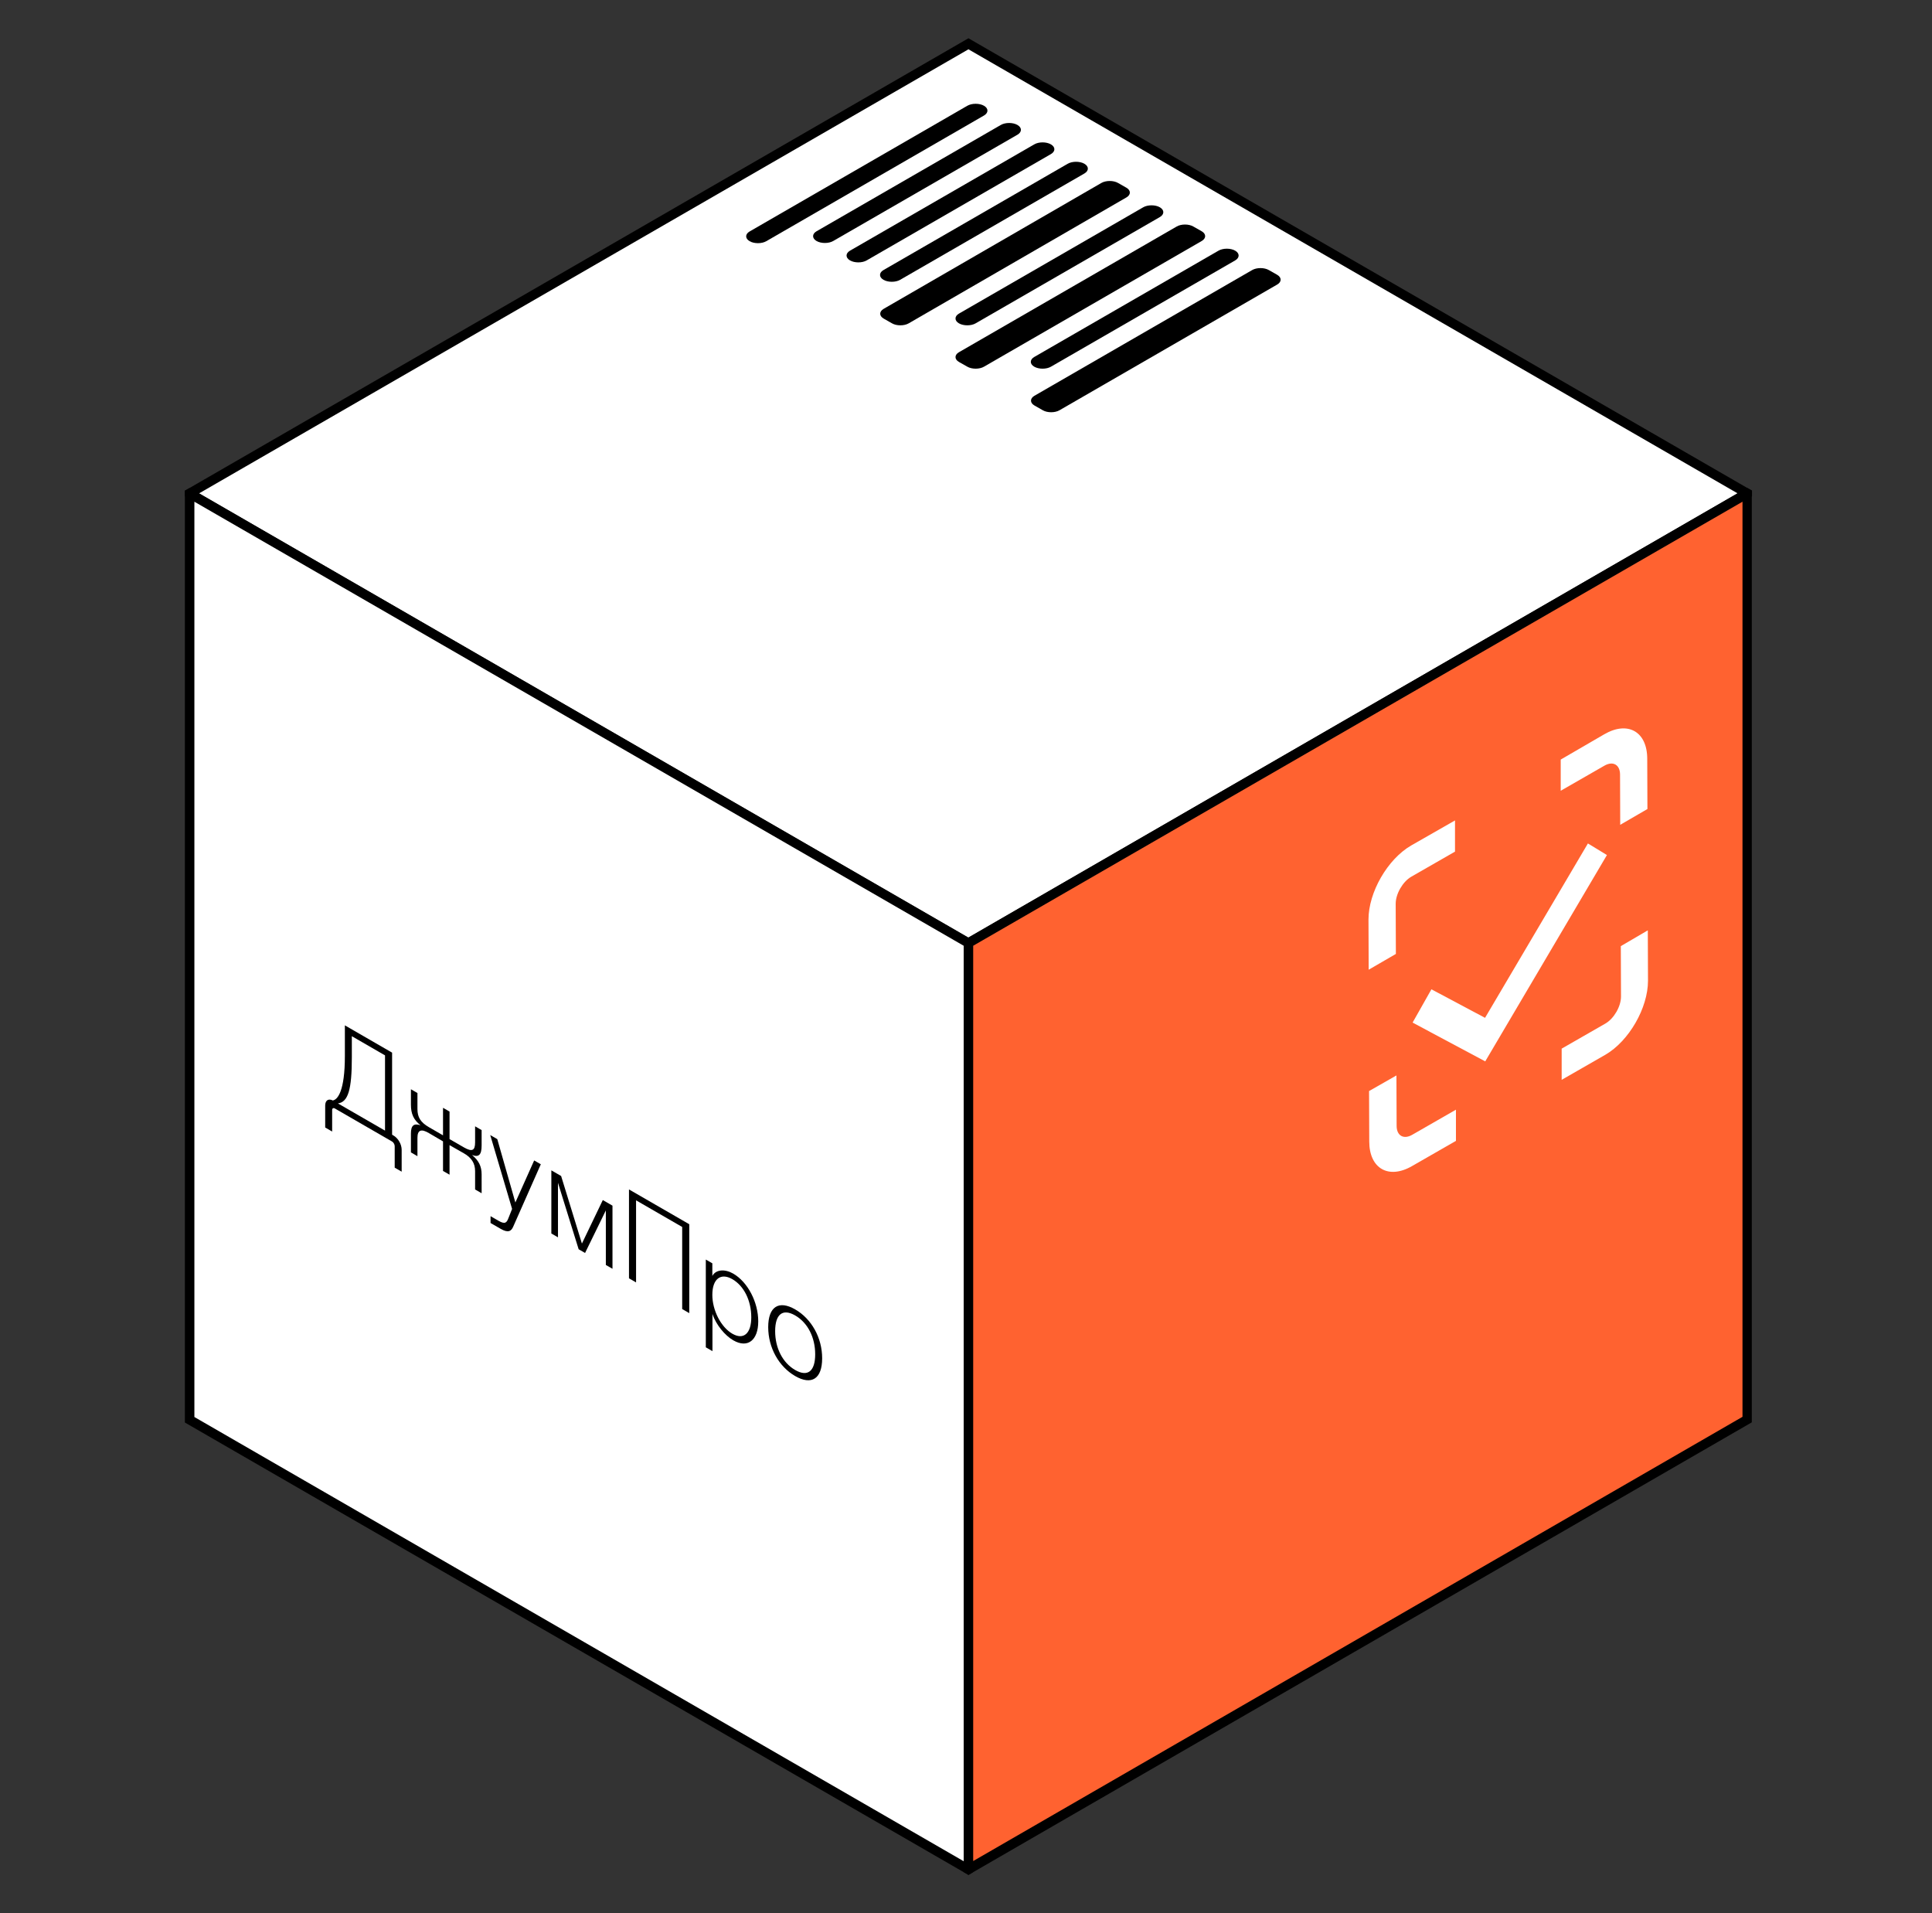 <svg width="101" height="100" viewBox="0 0 101 100" fill="none" xmlns="http://www.w3.org/2000/svg">
<rect x="0" y="0" width="101" height="100" fill="#333333" stroke="none"/>
<path d="M50.627 49.294L9.923 25.796L50.627 2.288L91.332 25.786L50.627 49.294Z" fill="white"/>
<path d="M50.628 49.583L9.665 25.935V25.647L50.628 2L91.59 25.647V25.935L50.628 49.583ZM10.411 25.786L50.628 49.006L90.835 25.786L50.628 2.577L10.411 25.786Z" fill="black"/>
<path d="M50.627 97.712L9.923 74.214V25.796L50.627 49.294V97.712Z" fill="white"/>
<path d="M17.666 57.674L20.128 59.096L20.128 55.163L18.393 54.161L18.393 55.263C18.393 56.959 18.2 57.6 17.666 57.674ZM17 58.933L17 57.792C17 57.514 17.165 57.405 17.398 57.52C17.654 57.476 18.029 57.026 18.029 55.198L18.029 53.594L20.498 55.02L20.498 59.309L20.566 59.349C20.816 59.493 20.998 59.81 20.998 60.1L20.998 61.242L20.634 61.032L20.634 59.91C20.634 59.817 20.572 59.709 20.492 59.663L17.506 57.939C17.427 57.893 17.364 57.929 17.364 58.022L17.364 59.144L17 58.933Z" fill="black"/>
<path d="M23.16 61.203L23.16 59.658L22.426 59.228C22.022 58.989 21.823 59.058 21.823 59.474L21.823 60.431L21.482 60.234L21.482 59.251C21.482 58.828 21.63 58.703 21.982 58.814C21.624 58.534 21.482 58.221 21.482 57.739L21.482 56.934L21.823 57.131L21.823 57.969C21.823 58.392 21.982 58.662 22.426 58.918L23.16 59.342L23.16 57.903L23.501 58.1L23.501 59.539L24.246 59.969C24.689 60.225 24.837 60.132 24.837 59.71L24.837 58.871L25.178 59.069L25.178 59.874C25.178 60.356 25.036 60.505 24.678 60.37C25.031 60.666 25.178 60.963 25.178 61.385L25.179 62.369L24.837 62.172L24.837 61.215C24.837 60.799 24.644 60.502 24.24 60.276L23.501 59.855L23.501 61.4L23.16 61.203Z" fill="black"/>
<path d="M25.645 63.925L25.645 63.568L26.066 63.811C26.413 64.012 26.492 63.899 26.583 63.661L26.771 63.189L25.628 59.328L25.997 59.541L26.942 62.852L27.925 60.655L28.272 60.855L26.828 64.119C26.725 64.357 26.561 64.454 26.174 64.23L25.645 63.925Z" fill="black"/>
<path d="M28.823 64.473L28.823 61.173L29.334 61.468L30.421 64.999L31.513 62.726L32.019 63.018L32.019 66.318L31.672 66.118L31.672 63.267L30.586 65.491L30.25 65.297L29.169 61.822L29.17 64.673L28.823 64.473Z" fill="black"/>
<path d="M32.882 66.817L32.882 62.17L36.033 63.989L36.033 68.636L35.663 68.422L35.663 64.132L33.252 62.74L33.252 67.03L32.882 66.817Z" fill="black"/>
<path d="M36.898 70.422L36.898 65.835L37.239 66.032L37.239 66.692C37.427 66.345 37.905 66.324 38.331 66.57C39.093 67.01 39.639 68.065 39.639 69.068C39.639 70.045 39.093 70.495 38.331 70.055C37.905 69.809 37.433 69.253 37.245 68.676L37.245 70.623L36.898 70.422ZM37.239 67.682C37.239 68.481 37.683 69.364 38.286 69.712C38.889 70.06 39.275 69.676 39.275 68.858C39.275 67.974 38.889 67.209 38.286 66.861C37.683 66.513 37.239 66.838 37.239 67.682Z" fill="black"/>
<path d="M41.57 71.925C40.717 71.433 40.16 70.444 40.16 69.368C40.16 68.293 40.717 67.948 41.57 68.441C42.423 68.933 42.98 69.921 42.98 70.997C42.98 72.073 42.423 72.418 41.57 71.925ZM40.523 69.579C40.523 70.456 40.91 71.228 41.57 71.609C42.23 71.989 42.616 71.665 42.616 70.787C42.616 69.909 42.23 69.138 41.57 68.757C40.91 68.376 40.523 68.701 40.523 69.579Z" fill="black"/>
<path d="M50.628 98L50.508 97.93L9.665 74.353V25.647L9.914 25.508L10.033 25.578L50.866 49.155V97.861L50.628 98ZM10.162 74.065L50.379 97.284V49.433L10.162 26.224V74.065Z" fill="black"/>
<path d="M50.627 49.294L91.332 25.796V74.213L50.627 97.712V49.294Z" fill="#FF6230"/>
<path d="M50.379 97.851V49.145L91.332 25.498L91.58 25.637V74.343L50.627 98L50.379 97.851ZM50.876 49.433V97.274L91.093 74.055V26.224L50.876 49.433Z" fill="black"/>
<path d="M86.143 48.628L86.153 51.262C86.153 52.684 85.159 54.413 83.927 55.129L81.64 56.441V54.811L83.927 53.499C84.374 53.24 84.742 52.604 84.742 52.087L84.732 49.453L86.143 48.628Z" fill="white"/>
<path d="M83.012 44.086L84.006 44.692L77.644 55.477L73.847 53.449L74.831 51.71L77.634 53.201L83.012 44.086Z" fill="white"/>
<path d="M76.064 42.883V44.513L73.778 45.825C73.331 46.084 72.963 46.72 72.963 47.237L72.973 49.861L71.551 50.686L71.541 48.062C71.541 46.64 72.535 44.911 73.768 44.195L76.064 42.883Z" fill="white"/>
<path d="M83.867 38.38C85.099 37.664 86.113 38.241 86.113 39.662L86.123 42.287L84.701 43.112L84.692 40.487C84.692 39.971 84.324 39.762 83.876 40.02L81.59 41.332V39.702L83.867 38.38Z" fill="white"/>
<path d="M73.002 56.212L73.012 58.847C73.012 59.364 73.38 59.572 73.827 59.314L76.113 58.002V59.632L73.827 60.944C72.595 61.66 71.581 61.083 71.581 59.662L71.571 57.028L73.002 56.212Z" fill="white"/>
<path d="M50.568 5.529C50.806 5.39 51.204 5.39 51.443 5.529C51.681 5.668 51.681 5.896 51.443 6.036L40.061 12.606C39.823 12.745 39.425 12.745 39.187 12.606C38.948 12.467 38.948 12.238 39.187 12.099L50.568 5.529Z" fill="black"/>
<path d="M55.816 8.56C56.055 8.421 56.453 8.421 56.691 8.56C56.93 8.7 56.93 8.928 56.691 9.067L47.059 14.624C46.821 14.763 46.423 14.763 46.184 14.624C45.946 14.485 45.946 14.256 46.184 14.117L55.816 8.56Z" fill="black"/>
<path d="M59.762 10.836C60.001 10.697 60.398 10.697 60.637 10.836C60.875 10.976 60.875 11.204 60.637 11.344L51.005 16.9C50.767 17.039 50.369 17.039 50.13 16.9C49.892 16.761 49.892 16.532 50.13 16.393L59.762 10.836Z" fill="black"/>
<path d="M63.699 13.103C63.938 12.964 64.335 12.964 64.574 13.103C64.812 13.242 64.812 13.471 64.574 13.61L54.942 19.166C54.703 19.305 54.306 19.305 54.067 19.166C53.828 19.027 53.828 18.799 54.067 18.659L63.699 13.103Z" fill="black"/>
<path d="M52.317 6.533C52.556 6.393 52.953 6.393 53.192 6.533C53.431 6.672 53.431 6.9 53.192 7.04L43.56 12.596C43.322 12.735 42.924 12.735 42.685 12.596C42.447 12.457 42.447 12.228 42.685 12.089L52.317 6.533Z" fill="black"/>
<path d="M57.575 9.564C57.814 9.425 58.211 9.425 58.45 9.564L58.887 9.813C59.126 9.952 59.126 10.18 58.887 10.319L47.506 16.9C47.268 17.039 46.87 17.039 46.631 16.9L46.194 16.651C45.956 16.512 45.956 16.284 46.194 16.144L57.575 9.564Z" fill="black"/>
<path d="M61.512 11.841C61.75 11.701 62.148 11.701 62.386 11.841L62.824 12.089C63.062 12.228 63.062 12.457 62.824 12.596L51.442 19.166C51.204 19.305 50.806 19.305 50.568 19.166L50.13 18.918C49.892 18.779 49.892 18.55 50.13 18.411L61.512 11.841Z" fill="black"/>
<path d="M65.458 14.117C65.696 13.978 66.094 13.978 66.333 14.117L66.77 14.365C67.008 14.505 67.008 14.733 66.77 14.872L55.389 21.443C55.15 21.582 54.752 21.582 54.514 21.443L54.077 21.194C53.838 21.055 53.838 20.826 54.077 20.687L65.458 14.117Z" fill="black"/>
<path d="M54.067 7.547C54.305 7.407 54.703 7.407 54.941 7.547C55.18 7.686 55.18 7.914 54.941 8.053L45.309 13.61C45.071 13.749 44.673 13.749 44.435 13.61C44.196 13.471 44.196 13.242 44.435 13.103L54.067 7.547Z" fill="black"/>
</svg>

